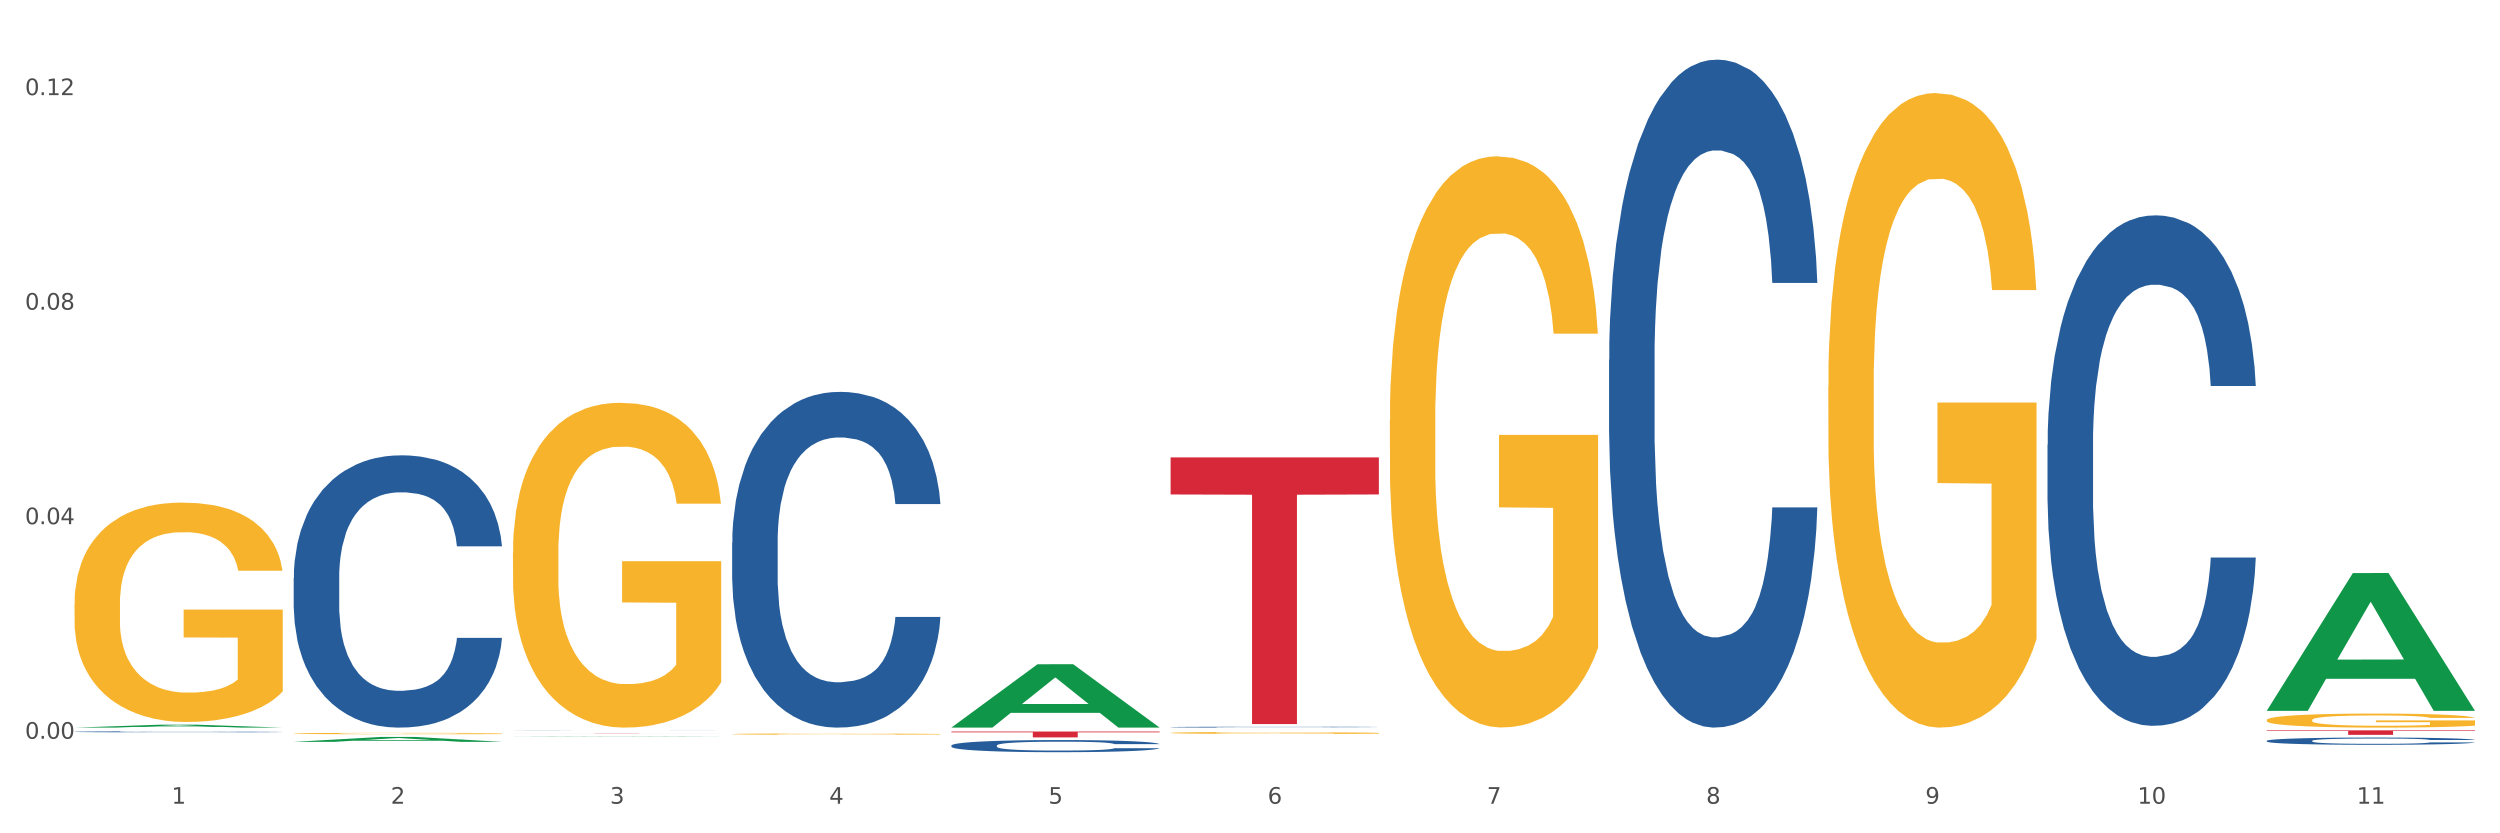 <?xml version="1.0" encoding="utf-8" standalone="no"?>
<!DOCTYPE svg PUBLIC "-//W3C//DTD SVG 1.1//EN"
  "http://www.w3.org/Graphics/SVG/1.1/DTD/svg11.dtd">
<svg xmlns:xlink="http://www.w3.org/1999/xlink" width="1080pt" height="360pt" viewBox="0 0 1080 360" xmlns="http://www.w3.org/2000/svg" version="1.1">
 <rect x="0" y="0" width="1080" height="360" fill="#333333" stroke="none"/>
 <defs>
  <style type="text/css">*{stroke-linejoin: round; stroke-linecap: butt}</style>
 </defs>
 <g id="figure_1">
  <g id="patch_1">
   <path d="M 0 360 
L 1080 360 
L 1080 0 
L 0 0 
z
" style="fill: #ffffff; stroke: #ffffff; stroke-linejoin: miter"/>
  </g>
  <g id="axes_1">
   <g id="matplotlib.axis_1">
    <g id="xtick_1">
     <g id="text_1">
      <!-- 1 -->
      <g style="fill: #4d4d4d" transform="translate(74.106 347.204) scale(0.096 -0.096)">
       <defs>
        <path id="DejaVuSans-31" d="M 794 531 
L 1825 531 
L 1825 4091 
L 703 3866 
L 703 4441 
L 1819 4666 
L 2450 4666 
L 2450 531 
L 3481 531 
L 3481 0 
L 794 0 
L 794 531 
z
" transform="scale(0.016)"/>
       </defs>
       <use xlink:href="#DejaVuSans-31"/>
      </g>
     </g>
    </g>
    <g id="xtick_2">
     <g id="text_2">
      <!-- 2 -->
      <g style="fill: #4d4d4d" transform="translate(168.812 347.204) scale(0.096 -0.096)">
       <defs>
        <path id="DejaVuSans-32" d="M 1228 531 
L 3431 531 
L 3431 0 
L 469 0 
L 469 531 
Q 828 903 1448 1529 
Q 2069 2156 2228 2338 
Q 2531 2678 2651 2914 
Q 2772 3150 2772 3378 
Q 2772 3750 2511 3984 
Q 2250 4219 1831 4219 
Q 1534 4219 1204 4116 
Q 875 4013 500 3803 
L 500 4441 
Q 881 4594 1212 4672 
Q 1544 4750 1819 4750 
Q 2544 4750 2975 4387 
Q 3406 4025 3406 3419 
Q 3406 3131 3298 2873 
Q 3191 2616 2906 2266 
Q 2828 2175 2409 1742 
Q 1991 1309 1228 531 
z
" transform="scale(0.016)"/>
       </defs>
       <use xlink:href="#DejaVuSans-32"/>
      </g>
     </g>
    </g>
    <g id="xtick_3">
     <g id="text_3">
      <!-- 3 -->
      <g style="fill: #4d4d4d" transform="translate(263.517 347.204) scale(0.096 -0.096)">
       <defs>
        <path id="DejaVuSans-33" d="M 2597 2516 
Q 3050 2419 3304 2112 
Q 3559 1806 3559 1356 
Q 3559 666 3084 287 
Q 2609 -91 1734 -91 
Q 1441 -91 1130 -33 
Q 819 25 488 141 
L 488 750 
Q 750 597 1062 519 
Q 1375 441 1716 441 
Q 2309 441 2620 675 
Q 2931 909 2931 1356 
Q 2931 1769 2642 2001 
Q 2353 2234 1838 2234 
L 1294 2234 
L 1294 2753 
L 1863 2753 
Q 2328 2753 2575 2939 
Q 2822 3125 2822 3475 
Q 2822 3834 2567 4026 
Q 2313 4219 1838 4219 
Q 1578 4219 1281 4162 
Q 984 4106 628 3988 
L 628 4550 
Q 988 4650 1302 4700 
Q 1616 4750 1894 4750 
Q 2613 4750 3031 4423 
Q 3450 4097 3450 3541 
Q 3450 3153 3228 2886 
Q 3006 2619 2597 2516 
z
" transform="scale(0.016)"/>
       </defs>
       <use xlink:href="#DejaVuSans-33"/>
      </g>
     </g>
    </g>
    <g id="xtick_4">
     <g id="text_4">
      <!-- 4 -->
      <g style="fill: #4d4d4d" transform="translate(358.223 347.204) scale(0.096 -0.096)">
       <defs>
        <path id="DejaVuSans-34" d="M 2419 4116 
L 825 1625 
L 2419 1625 
L 2419 4116 
z
M 2253 4666 
L 3047 4666 
L 3047 1625 
L 3713 1625 
L 3713 1100 
L 3047 1100 
L 3047 0 
L 2419 0 
L 2419 1100 
L 313 1100 
L 313 1709 
L 2253 4666 
z
" transform="scale(0.016)"/>
       </defs>
       <use xlink:href="#DejaVuSans-34"/>
      </g>
     </g>
    </g>
    <g id="xtick_5">
     <g id="text_5">
      <!-- 5 -->
      <g style="fill: #4d4d4d" transform="translate(452.928 347.204) scale(0.096 -0.096)">
       <defs>
        <path id="DejaVuSans-35" d="M 691 4666 
L 3169 4666 
L 3169 4134 
L 1269 4134 
L 1269 2991 
Q 1406 3038 1543 3061 
Q 1681 3084 1819 3084 
Q 2600 3084 3056 2656 
Q 3513 2228 3513 1497 
Q 3513 744 3044 326 
Q 2575 -91 1722 -91 
Q 1428 -91 1123 -41 
Q 819 9 494 109 
L 494 744 
Q 775 591 1075 516 
Q 1375 441 1709 441 
Q 2250 441 2565 725 
Q 2881 1009 2881 1497 
Q 2881 1984 2565 2268 
Q 2250 2553 1709 2553 
Q 1456 2553 1204 2497 
Q 953 2441 691 2322 
L 691 4666 
z
" transform="scale(0.016)"/>
       </defs>
       <use xlink:href="#DejaVuSans-35"/>
      </g>
     </g>
    </g>
    <g id="xtick_6">
     <g id="text_6">
      <!-- 6 -->
      <g style="fill: #4d4d4d" transform="translate(547.634 347.204) scale(0.096 -0.096)">
       <defs>
        <path id="DejaVuSans-36" d="M 2113 2584 
Q 1688 2584 1439 2293 
Q 1191 2003 1191 1497 
Q 1191 994 1439 701 
Q 1688 409 2113 409 
Q 2538 409 2786 701 
Q 3034 994 3034 1497 
Q 3034 2003 2786 2293 
Q 2538 2584 2113 2584 
z
M 3366 4563 
L 3366 3988 
Q 3128 4100 2886 4159 
Q 2644 4219 2406 4219 
Q 1781 4219 1451 3797 
Q 1122 3375 1075 2522 
Q 1259 2794 1537 2939 
Q 1816 3084 2150 3084 
Q 2853 3084 3261 2657 
Q 3669 2231 3669 1497 
Q 3669 778 3244 343 
Q 2819 -91 2113 -91 
Q 1303 -91 875 529 
Q 447 1150 447 2328 
Q 447 3434 972 4092 
Q 1497 4750 2381 4750 
Q 2619 4750 2861 4703 
Q 3103 4656 3366 4563 
z
" transform="scale(0.016)"/>
       </defs>
       <use xlink:href="#DejaVuSans-36"/>
      </g>
     </g>
    </g>
    <g id="xtick_7">
     <g id="text_7">
      <!-- 7 -->
      <g style="fill: #4d4d4d" transform="translate(642.339 347.204) scale(0.096 -0.096)">
       <defs>
        <path id="DejaVuSans-37" d="M 525 4666 
L 3525 4666 
L 3525 4397 
L 1831 0 
L 1172 0 
L 2766 4134 
L 525 4134 
L 525 4666 
z
" transform="scale(0.016)"/>
       </defs>
       <use xlink:href="#DejaVuSans-37"/>
      </g>
     </g>
    </g>
    <g id="xtick_8">
     <g id="text_8">
      <!-- 8 -->
      <g style="fill: #4d4d4d" transform="translate(737.044 347.204) scale(0.096 -0.096)">
       <defs>
        <path id="DejaVuSans-38" d="M 2034 2216 
Q 1584 2216 1326 1975 
Q 1069 1734 1069 1313 
Q 1069 891 1326 650 
Q 1584 409 2034 409 
Q 2484 409 2743 651 
Q 3003 894 3003 1313 
Q 3003 1734 2745 1975 
Q 2488 2216 2034 2216 
z
M 1403 2484 
Q 997 2584 770 2862 
Q 544 3141 544 3541 
Q 544 4100 942 4425 
Q 1341 4750 2034 4750 
Q 2731 4750 3128 4425 
Q 3525 4100 3525 3541 
Q 3525 3141 3298 2862 
Q 3072 2584 2669 2484 
Q 3125 2378 3379 2068 
Q 3634 1759 3634 1313 
Q 3634 634 3220 271 
Q 2806 -91 2034 -91 
Q 1263 -91 848 271 
Q 434 634 434 1313 
Q 434 1759 690 2068 
Q 947 2378 1403 2484 
z
M 1172 3481 
Q 1172 3119 1398 2916 
Q 1625 2713 2034 2713 
Q 2441 2713 2670 2916 
Q 2900 3119 2900 3481 
Q 2900 3844 2670 4047 
Q 2441 4250 2034 4250 
Q 1625 4250 1398 4047 
Q 1172 3844 1172 3481 
z
" transform="scale(0.016)"/>
       </defs>
       <use xlink:href="#DejaVuSans-38"/>
      </g>
     </g>
    </g>
    <g id="xtick_9">
     <g id="text_9">
      <!-- 9 -->
      <g style="fill: #4d4d4d" transform="translate(831.75 347.204) scale(0.096 -0.096)">
       <defs>
        <path id="DejaVuSans-39" d="M 703 97 
L 703 672 
Q 941 559 1184 500 
Q 1428 441 1663 441 
Q 2288 441 2617 861 
Q 2947 1281 2994 2138 
Q 2813 1869 2534 1725 
Q 2256 1581 1919 1581 
Q 1219 1581 811 2004 
Q 403 2428 403 3163 
Q 403 3881 828 4315 
Q 1253 4750 1959 4750 
Q 2769 4750 3195 4129 
Q 3622 3509 3622 2328 
Q 3622 1225 3098 567 
Q 2575 -91 1691 -91 
Q 1453 -91 1209 -44 
Q 966 3 703 97 
z
M 1959 2075 
Q 2384 2075 2632 2365 
Q 2881 2656 2881 3163 
Q 2881 3666 2632 3958 
Q 2384 4250 1959 4250 
Q 1534 4250 1286 3958 
Q 1038 3666 1038 3163 
Q 1038 2656 1286 2365 
Q 1534 2075 1959 2075 
z
" transform="scale(0.016)"/>
       </defs>
       <use xlink:href="#DejaVuSans-39"/>
      </g>
     </g>
    </g>
    <g id="xtick_10">
     <g id="text_10">
      <!-- 10 -->
      <g style="fill: #4d4d4d" transform="translate(923.401 347.204) scale(0.096 -0.096)">
       <defs>
        <path id="DejaVuSans-30" d="M 2034 4250 
Q 1547 4250 1301 3770 
Q 1056 3291 1056 2328 
Q 1056 1369 1301 889 
Q 1547 409 2034 409 
Q 2525 409 2770 889 
Q 3016 1369 3016 2328 
Q 3016 3291 2770 3770 
Q 2525 4250 2034 4250 
z
M 2034 4750 
Q 2819 4750 3233 4129 
Q 3647 3509 3647 2328 
Q 3647 1150 3233 529 
Q 2819 -91 2034 -91 
Q 1250 -91 836 529 
Q 422 1150 422 2328 
Q 422 3509 836 4129 
Q 1250 4750 2034 4750 
z
" transform="scale(0.016)"/>
       </defs>
       <use xlink:href="#DejaVuSans-31"/>
       <use xlink:href="#DejaVuSans-30" transform="translate(63.623 0)"/>
      </g>
     </g>
    </g>
    <g id="xtick_11">
     <g id="text_11">
      <!-- 11 -->
      <g style="fill: #4d4d4d" transform="translate(1018.107 347.204) scale(0.096 -0.096)">
       <use xlink:href="#DejaVuSans-31"/>
       <use xlink:href="#DejaVuSans-31" transform="translate(63.623 0)"/>
      </g>
     </g>
    </g>
    <g id="xtick_12"/>
    <g id="xtick_13"/>
    <g id="xtick_14"/>
    <g id="xtick_15"/>
    <g id="xtick_16"/>
    <g id="xtick_17"/>
    <g id="xtick_18"/>
    <g id="xtick_19"/>
    <g id="xtick_20"/>
    <g id="xtick_21"/>
   </g>
   <g id="matplotlib.axis_2">
    <g id="ytick_1">
     <g id="text_12">
      <!-- 0.00 -->
      <g style="fill: #4d4d4d" transform="translate(10.8 319.137) scale(0.096 -0.096)">
       <defs>
        <path id="DejaVuSans-2e" d="M 684 794 
L 1344 794 
L 1344 0 
L 684 0 
L 684 794 
z
" transform="scale(0.016)"/>
       </defs>
       <use xlink:href="#DejaVuSans-30"/>
       <use xlink:href="#DejaVuSans-2e" transform="translate(63.623 0)"/>
       <use xlink:href="#DejaVuSans-30" transform="translate(95.41 0)"/>
       <use xlink:href="#DejaVuSans-30" transform="translate(159.033 0)"/>
      </g>
     </g>
    </g>
    <g id="ytick_2">
     <g id="text_13">
      <!-- 0.04 -->
      <g style="fill: #4d4d4d" transform="translate(10.8 226.456) scale(0.096 -0.096)">
       <use xlink:href="#DejaVuSans-30"/>
       <use xlink:href="#DejaVuSans-2e" transform="translate(63.623 0)"/>
       <use xlink:href="#DejaVuSans-30" transform="translate(95.41 0)"/>
       <use xlink:href="#DejaVuSans-34" transform="translate(159.033 0)"/>
      </g>
     </g>
    </g>
    <g id="ytick_3">
     <g id="text_14">
      <!-- 0.08 -->
      <g style="fill: #4d4d4d" transform="translate(10.8 133.775) scale(0.096 -0.096)">
       <use xlink:href="#DejaVuSans-30"/>
       <use xlink:href="#DejaVuSans-2e" transform="translate(63.623 0)"/>
       <use xlink:href="#DejaVuSans-30" transform="translate(95.41 0)"/>
       <use xlink:href="#DejaVuSans-38" transform="translate(159.033 0)"/>
      </g>
     </g>
    </g>
    <g id="ytick_4">
     <g id="text_15">
      <!-- 0.12 -->
      <g style="fill: #4d4d4d" transform="translate(10.8 41.094) scale(0.096 -0.096)">
       <use xlink:href="#DejaVuSans-30"/>
       <use xlink:href="#DejaVuSans-2e" transform="translate(63.623 0)"/>
       <use xlink:href="#DejaVuSans-31" transform="translate(95.41 0)"/>
       <use xlink:href="#DejaVuSans-32" transform="translate(159.033 0)"/>
      </g>
     </g>
    </g>
    <g id="ytick_5"/>
    <g id="ytick_6"/>
    <g id="ytick_7"/>
   </g>
   <g id="PolyCollection_1">
    <path d="M 32.175 314.328 
L 32.268 314.327 
L 69.369 313.058 
L 84.766 313.057 
L 122.145 314.331 
L 104.337 314.331 
L 96.267 314.034 
L 57.96 314.034 
L 57.682 314.039 
L 49.891 314.331 
L 32.175 314.331 
L 32.175 314.328 
L 62.783 313.857 
L 91.444 313.856 
L 77.253 313.329 
L 77.067 313.326 
L 76.882 313.33 
L 62.691 313.856 
L 62.783 313.857 
L 32.175 314.328 
z
" clip-path="url(#pf2e43b68a0)" style="fill: #109648"/>
    <path d="M 695.113 155.418 
L 695.22 155.154 
L 695.22 147.775 
L 695.539 137.761 
L 696.709 119.314 
L 698.197 105.346 
L 700.75 89.007 
L 702.132 82.156 
L 703.94 74.513 
L 707.662 62.127 
L 711.916 51.586 
L 714.894 45.788 
L 717.127 42.099 
L 722.126 35.51 
L 724.997 32.611 
L 727.975 30.24 
L 730.527 28.658 
L 734.781 26.814 
L 738.184 26.023 
L 742.119 25.759 
L 745.416 26.023 
L 749.776 27.077 
L 756.157 30.24 
L 758.603 32.084 
L 761.9 35.247 
L 765.303 39.463 
L 768.068 43.68 
L 771.258 49.741 
L 774.555 57.647 
L 777.746 67.661 
L 779.979 76.885 
L 781.787 86.636 
L 783.382 98.495 
L 784.552 111.408 
L 785.084 122.213 
L 765.622 122.213 
L 765.09 112.462 
L 764.027 101.921 
L 762.963 94.805 
L 761.793 89.007 
L 759.985 82.419 
L 758.39 78.203 
L 755.732 73.195 
L 753.286 70.033 
L 751.265 68.188 
L 748.819 66.607 
L 743.608 65.026 
L 739.886 65.026 
L 737.546 65.553 
L 734.675 66.871 
L 732.229 68.715 
L 729.357 71.878 
L 727.124 75.304 
L 724.891 79.784 
L 723.615 82.946 
L 721.7 88.744 
L 720.424 93.488 
L 718.723 101.657 
L 717.765 107.455 
L 716.064 122.476 
L 715.319 133.545 
L 715 141.187 
L 714.788 149.62 
L 714.788 190.731 
L 715.426 209.179 
L 715.958 217.085 
L 716.808 226.045 
L 718.404 237.64 
L 720.743 248.972 
L 723.189 257.142 
L 725.21 262.149 
L 727.124 265.838 
L 729.038 268.737 
L 731.378 271.372 
L 733.292 272.954 
L 736.164 274.535 
L 739.567 275.325 
L 742.225 275.325 
L 747.649 274.008 
L 750.095 272.69 
L 752.435 270.845 
L 754.987 267.946 
L 757.008 264.784 
L 758.178 262.412 
L 760.092 257.405 
L 761.581 252.134 
L 762.857 246.073 
L 763.708 240.802 
L 764.665 232.897 
L 765.409 223.936 
L 765.622 219.193 
L 785.084 219.193 
L 784.658 228.68 
L 783.914 237.904 
L 782.425 250.29 
L 781.255 257.405 
L 779.447 266.102 
L 777.533 273.481 
L 774.874 281.65 
L 772.428 287.711 
L 769.876 292.982 
L 767.111 297.726 
L 762.112 304.314 
L 760.305 306.159 
L 756.476 309.321 
L 753.498 311.166 
L 749.138 313.011 
L 744.671 314.065 
L 739.992 314.328 
L 735.845 313.801 
L 731.272 312.22 
L 728.4 310.639 
L 725.21 308.267 
L 721.488 304.578 
L 717.978 300.097 
L 714.681 294.827 
L 711.597 288.766 
L 708.726 281.914 
L 705.004 270.582 
L 702.239 259.513 
L 700.218 249.236 
L 698.836 240.539 
L 697.453 229.471 
L 696.709 221.828 
L 695.539 203.381 
L 695.113 186.251 
L 695.113 155.418 
z
" clip-path="url(#pf2e43b68a0)" style="fill: #255c99"/>
    <path d="M 505.702 314.117 
L 505.809 314.117 
L 505.809 314.107 
L 506.128 314.094 
L 507.298 314.069 
L 508.786 314.05 
L 511.339 314.028 
L 512.721 314.019 
L 514.529 314.009 
L 518.251 313.992 
L 522.505 313.978 
L 525.483 313.97 
L 527.716 313.965 
L 532.715 313.956 
L 535.586 313.952 
L 538.564 313.949 
L 541.116 313.947 
L 545.37 313.945 
L 548.773 313.944 
L 552.708 313.943 
L 556.005 313.944 
L 560.365 313.945 
L 566.746 313.949 
L 569.192 313.952 
L 572.489 313.956 
L 575.892 313.962 
L 578.657 313.967 
L 581.847 313.975 
L 585.144 313.986 
L 588.335 314 
L 590.568 314.012 
L 592.376 314.025 
L 593.971 314.041 
L 595.141 314.058 
L 595.673 314.073 
L 576.211 314.073 
L 575.679 314.06 
L 574.616 314.046 
L 573.552 314.036 
L 572.382 314.028 
L 570.575 314.019 
L 568.979 314.014 
L 566.321 314.007 
L 563.875 314.003 
L 561.854 314 
L 559.408 313.998 
L 554.197 313.996 
L 550.475 313.996 
L 548.135 313.997 
L 545.264 313.998 
L 542.818 314.001 
L 539.946 314.005 
L 537.713 314.01 
L 535.48 314.016 
L 534.204 314.02 
L 532.289 314.028 
L 531.013 314.034 
L 529.312 314.045 
L 528.354 314.053 
L 526.653 314.073 
L 525.908 314.088 
L 525.589 314.098 
L 525.377 314.11 
L 525.377 314.165 
L 526.015 314.19 
L 526.547 314.2 
L 527.397 314.212 
L 528.993 314.228 
L 531.332 314.243 
L 533.778 314.254 
L 535.799 314.261 
L 537.713 314.266 
L 539.627 314.27 
L 541.967 314.273 
L 543.881 314.275 
L 546.753 314.277 
L 550.156 314.278 
L 552.814 314.278 
L 558.238 314.277 
L 560.684 314.275 
L 563.024 314.272 
L 565.576 314.268 
L 567.597 314.264 
L 568.767 314.261 
L 570.681 314.254 
L 572.17 314.247 
L 573.446 314.239 
L 574.297 314.232 
L 575.254 314.221 
L 575.998 314.209 
L 576.211 314.203 
L 595.673 314.203 
L 595.247 314.216 
L 594.503 314.228 
L 593.014 314.245 
L 591.844 314.254 
L 590.036 314.266 
L 588.122 314.276 
L 585.463 314.287 
L 583.017 314.295 
L 580.465 314.302 
L 577.7 314.308 
L 572.701 314.317 
L 570.894 314.32 
L 567.065 314.324 
L 564.087 314.327 
L 559.727 314.329 
L 555.26 314.33 
L 550.581 314.331 
L 546.434 314.33 
L 541.861 314.328 
L 538.989 314.326 
L 535.799 314.323 
L 532.077 314.318 
L 528.567 314.312 
L 525.27 314.305 
L 522.186 314.296 
L 519.315 314.287 
L 515.593 314.272 
L 512.828 314.257 
L 510.807 314.243 
L 509.425 314.232 
L 508.042 314.217 
L 507.298 314.207 
L 506.128 314.182 
L 505.702 314.159 
L 505.702 314.117 
z
" clip-path="url(#pf2e43b68a0)" style="fill: #255c99"/>
    <path d="M 410.997 322.059 
L 411.103 322.054 
L 411.103 321.92 
L 411.422 321.738 
L 412.592 321.402 
L 414.081 321.148 
L 416.633 320.851 
L 418.016 320.726 
L 419.824 320.587 
L 423.546 320.362 
L 427.8 320.17 
L 430.778 320.065 
L 433.011 319.998 
L 438.009 319.878 
L 440.881 319.825 
L 443.858 319.782 
L 446.411 319.753 
L 450.665 319.72 
L 454.068 319.705 
L 458.003 319.7 
L 461.299 319.705 
L 465.66 319.724 
L 472.041 319.782 
L 474.487 319.816 
L 477.783 319.873 
L 481.186 319.95 
L 483.951 320.026 
L 487.142 320.137 
L 490.439 320.281 
L 493.629 320.463 
L 495.862 320.63 
L 497.67 320.808 
L 499.266 321.024 
L 500.435 321.258 
L 500.967 321.455 
L 481.505 321.455 
L 480.974 321.278 
L 479.91 321.086 
L 478.847 320.956 
L 477.677 320.851 
L 475.869 320.731 
L 474.274 320.654 
L 471.615 320.563 
L 469.169 320.506 
L 467.149 320.472 
L 464.703 320.443 
L 459.491 320.415 
L 455.769 320.415 
L 453.43 320.424 
L 450.558 320.448 
L 448.112 320.482 
L 445.241 320.539 
L 443.008 320.602 
L 440.774 320.683 
L 439.498 320.741 
L 437.584 320.846 
L 436.308 320.932 
L 434.606 321.081 
L 433.649 321.187 
L 431.947 321.46 
L 431.203 321.661 
L 430.884 321.8 
L 430.671 321.953 
L 430.671 322.701 
L 431.309 323.037 
L 431.841 323.181 
L 432.692 323.344 
L 434.287 323.555 
L 436.627 323.761 
L 439.073 323.909 
L 441.093 324 
L 443.008 324.067 
L 444.922 324.12 
L 447.262 324.168 
L 449.176 324.197 
L 452.047 324.226 
L 455.45 324.24 
L 458.109 324.24 
L 463.533 324.216 
L 465.979 324.192 
L 468.318 324.159 
L 470.871 324.106 
L 472.891 324.048 
L 474.061 324.005 
L 475.975 323.914 
L 477.464 323.818 
L 478.74 323.708 
L 479.591 323.612 
L 480.548 323.468 
L 481.293 323.305 
L 481.505 323.219 
L 500.967 323.219 
L 500.542 323.392 
L 499.797 323.559 
L 498.308 323.785 
L 497.139 323.914 
L 495.331 324.072 
L 493.416 324.206 
L 490.758 324.355 
L 488.312 324.465 
L 485.759 324.561 
L 482.994 324.648 
L 477.996 324.767 
L 476.188 324.801 
L 472.36 324.858 
L 469.382 324.892 
L 465.022 324.926 
L 460.555 324.945 
L 455.876 324.95 
L 451.728 324.94 
L 447.155 324.911 
L 444.284 324.882 
L 441.093 324.839 
L 437.371 324.772 
L 433.862 324.691 
L 430.565 324.595 
L 427.481 324.485 
L 424.609 324.36 
L 420.887 324.154 
L 418.122 323.952 
L 416.102 323.765 
L 414.719 323.607 
L 413.337 323.406 
L 412.592 323.267 
L 411.422 322.931 
L 410.997 322.62 
L 410.997 322.059 
z
" clip-path="url(#pf2e43b68a0)" style="fill: #255c99"/>
    <path d="M 316.291 234.457 
L 316.398 234.324 
L 316.398 230.615 
L 316.717 225.582 
L 317.887 216.31 
L 319.376 209.289 
L 321.928 201.076 
L 323.31 197.632 
L 325.118 193.791 
L 328.84 187.565 
L 333.094 182.267 
L 336.072 179.353 
L 338.305 177.498 
L 343.304 174.187 
L 346.175 172.73 
L 349.153 171.538 
L 351.705 170.743 
L 355.959 169.816 
L 359.362 169.418 
L 363.297 169.286 
L 366.594 169.418 
L 370.954 169.948 
L 377.335 171.538 
L 379.781 172.465 
L 383.078 174.054 
L 386.481 176.174 
L 389.246 178.293 
L 392.436 181.34 
L 395.733 185.314 
L 398.924 190.347 
L 401.157 194.983 
L 402.965 199.884 
L 404.56 205.845 
L 405.73 212.336 
L 406.262 217.767 
L 386.8 217.767 
L 386.268 212.866 
L 385.205 207.567 
L 384.141 203.991 
L 382.971 201.076 
L 381.164 197.765 
L 379.568 195.646 
L 376.91 193.129 
L 374.464 191.539 
L 372.443 190.612 
L 369.997 189.817 
L 364.786 189.023 
L 361.064 189.023 
L 358.724 189.287 
L 355.853 189.95 
L 353.407 190.877 
L 350.535 192.466 
L 348.302 194.188 
L 346.069 196.44 
L 344.793 198.03 
L 342.878 200.944 
L 341.602 203.328 
L 339.901 207.435 
L 338.944 210.349 
L 337.242 217.899 
L 336.498 223.462 
L 336.178 227.304 
L 335.966 231.543 
L 335.966 252.206 
L 336.604 261.479 
L 337.136 265.453 
L 337.986 269.956 
L 339.582 275.785 
L 341.921 281.48 
L 344.367 285.587 
L 346.388 288.103 
L 348.302 289.958 
L 350.216 291.415 
L 352.556 292.74 
L 354.47 293.534 
L 357.342 294.329 
L 360.745 294.727 
L 363.403 294.727 
L 368.827 294.064 
L 371.273 293.402 
L 373.613 292.475 
L 376.165 291.018 
L 378.186 289.428 
L 379.356 288.236 
L 381.27 285.719 
L 382.759 283.07 
L 384.035 280.023 
L 384.886 277.374 
L 385.843 273.4 
L 386.587 268.897 
L 386.8 266.512 
L 406.262 266.512 
L 405.836 271.281 
L 405.092 275.917 
L 403.603 282.143 
L 402.433 285.719 
L 400.625 290.09 
L 398.711 293.799 
L 396.052 297.906 
L 393.606 300.952 
L 391.054 303.601 
L 388.289 305.986 
L 383.291 309.297 
L 381.483 310.224 
L 377.654 311.814 
L 374.676 312.741 
L 370.316 313.668 
L 365.849 314.198 
L 361.17 314.331 
L 357.023 314.066 
L 352.45 313.271 
L 349.578 312.476 
L 346.388 311.284 
L 342.666 309.43 
L 339.156 307.178 
L 335.859 304.529 
L 332.775 301.482 
L 329.904 298.038 
L 326.182 292.342 
L 323.417 286.779 
L 321.396 281.613 
L 320.014 277.242 
L 318.631 271.678 
L 317.887 267.837 
L 316.717 258.565 
L 316.291 249.955 
L 316.291 234.457 
z
" clip-path="url(#pf2e43b68a0)" style="fill: #255c99"/>
    <path d="M 32.175 260.918 
L 32.281 260.831 
L 32.281 257.715 
L 32.494 255.032 
L 33.556 248.54 
L 35.149 243.174 
L 36.318 240.318 
L 37.486 237.981 
L 38.867 235.644 
L 40.567 233.22 
L 43.647 229.672 
L 45.559 227.854 
L 47.896 225.95 
L 52.145 223.18 
L 55.225 221.622 
L 58.412 220.324 
L 63.617 218.766 
L 67.016 218.073 
L 70.627 217.554 
L 74.983 217.208 
L 78.275 217.121 
L 85.499 217.381 
L 91.659 218.16 
L 94.634 218.766 
L 98.458 219.804 
L 100.476 220.497 
L 103.769 221.882 
L 107.168 223.699 
L 109.505 225.257 
L 113.01 228.2 
L 115.666 231.143 
L 118.109 234.778 
L 119.383 237.288 
L 120.339 239.625 
L 121.189 242.309 
L 122.039 246.55 
L 102.919 246.55 
L 102.175 243.52 
L 101.007 240.664 
L 99.307 237.894 
L 97.82 236.163 
L 95.271 233.999 
L 92.934 232.615 
L 90.491 231.576 
L 87.517 230.71 
L 85.18 230.278 
L 81.887 229.931 
L 75.407 230.018 
L 71.052 230.71 
L 68.078 231.576 
L 66.166 232.355 
L 64.467 233.22 
L 62.555 234.432 
L 60.324 236.25 
L 58.731 237.894 
L 57.137 239.972 
L 55.863 242.049 
L 54.694 244.472 
L 53.738 247.069 
L 52.995 249.752 
L 52.357 253.041 
L 51.826 258.494 
L 51.826 270.352 
L 52.039 273.035 
L 52.57 276.584 
L 53.207 279.267 
L 54.269 282.47 
L 55.225 284.634 
L 57.031 287.75 
L 59.049 290.346 
L 60.643 291.991 
L 62.236 293.376 
L 64.998 295.28 
L 68.078 296.838 
L 70.734 297.79 
L 74.345 298.655 
L 76.788 299.002 
L 78.913 299.175 
L 84.118 299.175 
L 87.835 298.915 
L 91.978 298.309 
L 95.165 297.53 
L 97.82 296.578 
L 100.795 295.02 
L 102.707 293.549 
L 102.707 275.459 
L 79.338 275.372 
L 79.338 263.341 
L 122.145 263.341 
L 122.145 298.655 
L 120.339 300.473 
L 118.321 302.118 
L 116.197 303.589 
L 113.01 305.407 
L 109.186 307.138 
L 105.787 308.35 
L 102.175 309.388 
L 97.927 310.34 
L 92.403 311.206 
L 89.004 311.552 
L 84.755 311.812 
L 79.763 311.898 
L 75.407 311.725 
L 71.159 311.292 
L 66.697 310.513 
L 62.342 309.388 
L 59.049 308.263 
L 55.756 306.878 
L 52.251 305.06 
L 49.489 303.329 
L 47.365 301.771 
L 45.028 299.781 
L 42.479 297.184 
L 40.567 294.847 
L 38.867 292.424 
L 37.061 289.308 
L 35.787 286.624 
L 34.512 283.249 
L 33.768 280.739 
L 32.919 276.844 
L 32.281 271.391 
L 32.175 260.918 
z
" clip-path="url(#pf2e43b68a0)" style="fill: #f7b32b"/>
    <path d="M 221.586 315.523 
L 221.692 315.523 
L 221.692 315.521 
L 222.011 315.519 
L 223.181 315.514 
L 224.67 315.51 
L 227.222 315.506 
L 228.605 315.504 
L 230.413 315.502 
L 234.135 315.499 
L 238.389 315.496 
L 241.367 315.495 
L 243.6 315.494 
L 248.598 315.492 
L 251.47 315.491 
L 254.447 315.491 
L 257 315.49 
L 261.254 315.49 
L 264.657 315.49 
L 268.592 315.49 
L 271.888 315.49 
L 276.249 315.49 
L 282.63 315.491 
L 285.076 315.491 
L 288.372 315.492 
L 291.775 315.493 
L 294.541 315.494 
L 297.731 315.496 
L 301.028 315.498 
L 304.218 315.501 
L 306.451 315.503 
L 308.259 315.505 
L 309.855 315.509 
L 311.024 315.512 
L 311.556 315.515 
L 292.095 315.515 
L 291.563 315.512 
L 290.499 315.509 
L 289.436 315.508 
L 288.266 315.506 
L 286.458 315.504 
L 284.863 315.503 
L 282.204 315.502 
L 279.758 315.501 
L 277.738 315.501 
L 275.292 315.5 
L 270.081 315.5 
L 266.358 315.5 
L 264.019 315.5 
L 261.147 315.5 
L 258.701 315.501 
L 255.83 315.502 
L 253.597 315.503 
L 251.363 315.504 
L 250.087 315.505 
L 248.173 315.506 
L 246.897 315.507 
L 245.195 315.509 
L 244.238 315.511 
L 242.536 315.515 
L 241.792 315.518 
L 241.473 315.52 
L 241.26 315.522 
L 241.26 315.532 
L 241.898 315.537 
L 242.43 315.539 
L 243.281 315.542 
L 244.876 315.545 
L 247.216 315.548 
L 249.662 315.55 
L 251.682 315.551 
L 253.597 315.552 
L 255.511 315.553 
L 257.851 315.553 
L 259.765 315.554 
L 262.636 315.554 
L 266.039 315.554 
L 268.698 315.554 
L 274.122 315.554 
L 276.568 315.554 
L 278.907 315.553 
L 281.46 315.553 
L 283.48 315.552 
L 284.65 315.551 
L 286.564 315.55 
L 288.053 315.548 
L 289.329 315.547 
L 290.18 315.545 
L 291.137 315.543 
L 291.882 315.541 
L 292.095 315.54 
L 311.556 315.54 
L 311.131 315.542 
L 310.386 315.545 
L 308.897 315.548 
L 307.728 315.55 
L 305.92 315.552 
L 304.005 315.554 
L 301.347 315.556 
L 298.901 315.558 
L 296.348 315.559 
L 293.583 315.56 
L 288.585 315.562 
L 286.777 315.562 
L 282.949 315.563 
L 279.971 315.564 
L 275.611 315.564 
L 271.144 315.565 
L 266.465 315.565 
L 262.317 315.564 
L 257.744 315.564 
L 254.873 315.564 
L 251.682 315.563 
L 247.96 315.562 
L 244.451 315.561 
L 241.154 315.56 
L 238.07 315.558 
L 235.198 315.556 
L 231.476 315.553 
L 228.711 315.55 
L 226.691 315.548 
L 225.308 315.545 
L 223.926 315.543 
L 223.181 315.541 
L 222.011 315.536 
L 221.586 315.531 
L 221.586 315.523 
z
" clip-path="url(#pf2e43b68a0)" style="fill: #255c99"/>
    <path d="M 126.88 249.551 
L 126.987 249.444 
L 126.987 246.436 
L 127.306 242.353 
L 128.476 234.833 
L 129.965 229.139 
L 132.517 222.479 
L 133.899 219.686 
L 135.707 216.57 
L 139.43 211.521 
L 143.683 207.224 
L 146.661 204.861 
L 148.894 203.356 
L 153.893 200.671 
L 156.764 199.489 
L 159.742 198.522 
L 162.294 197.878 
L 166.548 197.126 
L 169.951 196.803 
L 173.886 196.696 
L 177.183 196.803 
L 181.543 197.233 
L 187.924 198.522 
L 190.37 199.274 
L 193.667 200.563 
L 197.07 202.282 
L 199.835 204.001 
L 203.025 206.472 
L 206.322 209.695 
L 209.513 213.777 
L 211.746 217.537 
L 213.554 221.512 
L 215.149 226.346 
L 216.319 231.61 
L 216.851 236.015 
L 197.389 236.015 
L 196.857 232.04 
L 195.794 227.743 
L 194.73 224.842 
L 193.561 222.479 
L 191.753 219.793 
L 190.157 218.074 
L 187.499 216.033 
L 185.053 214.744 
L 183.032 213.992 
L 180.586 213.347 
L 175.375 212.703 
L 171.653 212.703 
L 169.313 212.918 
L 166.442 213.455 
L 163.996 214.207 
L 161.124 215.496 
L 158.891 216.893 
L 156.658 218.719 
L 155.382 220.008 
L 153.467 222.371 
L 152.191 224.305 
L 150.49 227.635 
L 149.533 229.999 
L 147.831 236.122 
L 147.087 240.634 
L 146.768 243.75 
L 146.555 247.188 
L 146.555 263.947 
L 147.193 271.467 
L 147.725 274.689 
L 148.575 278.342 
L 150.171 283.069 
L 152.51 287.688 
L 154.956 291.019 
L 156.977 293.06 
L 158.891 294.564 
L 160.805 295.746 
L 163.145 296.82 
L 165.059 297.464 
L 167.931 298.109 
L 171.334 298.431 
L 173.993 298.431 
L 179.416 297.894 
L 181.862 297.357 
L 184.202 296.605 
L 186.754 295.423 
L 188.775 294.134 
L 189.945 293.167 
L 191.859 291.126 
L 193.348 288.977 
L 194.624 286.507 
L 195.475 284.358 
L 196.432 281.135 
L 197.176 277.483 
L 197.389 275.549 
L 216.851 275.549 
L 216.425 279.416 
L 215.681 283.176 
L 214.192 288.225 
L 213.022 291.126 
L 211.214 294.671 
L 209.3 297.679 
L 206.641 301.01 
L 204.195 303.48 
L 201.643 305.629 
L 198.878 307.563 
L 193.88 310.248 
L 192.072 311 
L 188.243 312.29 
L 185.265 313.042 
L 180.905 313.794 
L 176.439 314.223 
L 171.759 314.331 
L 167.612 314.116 
L 163.039 313.471 
L 160.167 312.827 
L 156.977 311.86 
L 153.255 310.356 
L 149.745 308.53 
L 146.448 306.381 
L 143.364 303.91 
L 140.493 301.117 
L 136.771 296.498 
L 134.006 291.985 
L 131.985 287.796 
L 130.603 284.251 
L 129.22 279.739 
L 128.476 276.623 
L 127.306 269.103 
L 126.88 262.12 
L 126.88 249.551 
z
" clip-path="url(#pf2e43b68a0)" style="fill: #255c99"/>
    <path d="M 32.175 316.132 
L 32.281 316.132 
L 32.281 316.121 
L 32.6 316.106 
L 33.77 316.078 
L 35.259 316.057 
L 37.811 316.033 
L 39.194 316.022 
L 41.002 316.011 
L 44.724 315.992 
L 48.978 315.976 
L 51.956 315.968 
L 54.189 315.962 
L 59.187 315.952 
L 62.059 315.948 
L 65.036 315.944 
L 67.589 315.942 
L 71.843 315.939 
L 75.246 315.938 
L 79.181 315.937 
L 82.477 315.938 
L 86.838 315.939 
L 93.219 315.944 
L 95.665 315.947 
L 98.961 315.952 
L 102.365 315.958 
L 105.13 315.964 
L 108.32 315.973 
L 111.617 315.985 
L 114.807 316 
L 117.041 316.014 
L 118.848 316.029 
L 120.444 316.047 
L 121.613 316.066 
L 122.145 316.082 
L 102.684 316.082 
L 102.152 316.068 
L 101.088 316.052 
L 100.025 316.041 
L 98.855 316.033 
L 97.047 316.023 
L 95.452 316.016 
L 92.793 316.009 
L 90.347 316.004 
L 88.327 316.001 
L 85.881 315.999 
L 80.67 315.996 
L 76.947 315.996 
L 74.608 315.997 
L 71.736 315.999 
L 69.29 316.002 
L 66.419 316.007 
L 64.186 316.012 
L 61.952 316.019 
L 60.676 316.023 
L 58.762 316.032 
L 57.486 316.039 
L 55.784 316.052 
L 54.827 316.06 
L 53.126 316.083 
L 52.381 316.1 
L 52.062 316.111 
L 51.849 316.124 
L 51.849 316.186 
L 52.487 316.213 
L 53.019 316.225 
L 53.87 316.239 
L 55.465 316.256 
L 57.805 316.273 
L 60.251 316.285 
L 62.271 316.293 
L 64.186 316.298 
L 66.1 316.303 
L 68.44 316.307 
L 70.354 316.309 
L 73.225 316.312 
L 76.628 316.313 
L 79.287 316.313 
L 84.711 316.311 
L 87.157 316.309 
L 89.496 316.306 
L 92.049 316.302 
L 94.069 316.297 
L 95.239 316.293 
L 97.153 316.286 
L 98.642 316.278 
L 99.919 316.269 
L 100.769 316.261 
L 101.726 316.249 
L 102.471 316.235 
L 102.684 316.228 
L 122.145 316.228 
L 121.72 316.243 
L 120.975 316.256 
L 119.487 316.275 
L 118.317 316.286 
L 116.509 316.299 
L 114.595 316.31 
L 111.936 316.322 
L 109.49 316.331 
L 106.937 316.339 
L 104.172 316.346 
L 99.174 316.356 
L 97.366 316.359 
L 93.538 316.364 
L 90.56 316.367 
L 86.2 316.369 
L 81.733 316.371 
L 77.054 316.371 
L 72.906 316.371 
L 68.333 316.368 
L 65.462 316.366 
L 62.271 316.362 
L 58.549 316.357 
L 55.04 316.35 
L 51.743 316.342 
L 48.659 316.333 
L 45.788 316.323 
L 42.065 316.306 
L 39.3 316.289 
L 37.28 316.273 
L 35.897 316.26 
L 34.515 316.244 
L 33.77 316.232 
L 32.6 316.205 
L 32.175 316.179 
L 32.175 316.132 
z
" clip-path="url(#pf2e43b68a0)" style="fill: #255c99"/>
    <path d="M 221.586 316.723 
L 311.556 316.723 
L 311.556 316.735 
L 276.165 316.735 
L 276.165 316.806 
L 256.764 316.806 
L 256.764 316.735 
L 221.586 316.735 
L 221.586 316.724 
L 221.586 316.723 
z
" clip-path="url(#pf2e43b68a0)" style="fill: #d62839"/>
    <path d="M 410.997 316.02 
L 500.967 316.02 
L 500.967 316.37 
L 465.576 316.373 
L 465.576 318.542 
L 446.175 318.542 
L 446.175 316.373 
L 410.997 316.37 
L 410.997 316.022 
L 410.997 316.02 
z
" clip-path="url(#pf2e43b68a0)" style="fill: #d62839"/>
    <path d="M 505.702 197.605 
L 595.673 197.605 
L 595.673 213.611 
L 560.281 213.719 
L 560.281 312.784 
L 540.88 312.784 
L 540.88 213.719 
L 505.702 213.611 
L 505.702 197.713 
L 505.702 197.605 
z
" clip-path="url(#pf2e43b68a0)" style="fill: #d62839"/>
    <path d="M 979.23 315.49 
L 1069.2 315.49 
L 1069.2 315.764 
L 1033.809 315.766 
L 1033.809 317.464 
L 1014.408 317.464 
L 1014.408 315.766 
L 979.23 315.764 
L 979.23 315.492 
L 979.23 315.49 
z
" clip-path="url(#pf2e43b68a0)" style="fill: #d62839"/>
    <path d="M 979.23 320.03 
L 979.336 320.027 
L 979.336 319.947 
L 979.655 319.838 
L 980.825 319.638 
L 982.314 319.487 
L 984.866 319.309 
L 986.249 319.235 
L 988.057 319.152 
L 991.779 319.018 
L 996.033 318.903 
L 999.01 318.841 
L 1001.244 318.801 
L 1006.242 318.729 
L 1009.114 318.698 
L 1012.091 318.672 
L 1014.644 318.655 
L 1018.898 318.635 
L 1022.301 318.626 
L 1026.236 318.623 
L 1029.532 318.626 
L 1033.893 318.638 
L 1040.273 318.672 
L 1042.719 318.692 
L 1046.016 318.726 
L 1049.419 318.772 
L 1052.184 318.818 
L 1055.375 318.883 
L 1058.672 318.969 
L 1061.862 319.078 
L 1064.095 319.178 
L 1065.903 319.284 
L 1067.498 319.412 
L 1068.668 319.552 
L 1069.2 319.67 
L 1049.738 319.67 
L 1049.207 319.564 
L 1048.143 319.449 
L 1047.08 319.372 
L 1045.91 319.309 
L 1044.102 319.238 
L 1042.507 319.192 
L 1039.848 319.138 
L 1037.402 319.104 
L 1035.381 319.084 
L 1032.935 319.066 
L 1027.724 319.049 
L 1024.002 319.049 
L 1021.663 319.055 
L 1018.791 319.069 
L 1016.345 319.089 
L 1013.474 319.124 
L 1011.24 319.161 
L 1009.007 319.209 
L 1007.731 319.244 
L 1005.817 319.307 
L 1004.541 319.358 
L 1002.839 319.447 
L 1001.882 319.509 
L 1000.18 319.672 
L 999.436 319.792 
L 999.117 319.875 
L 998.904 319.967 
L 998.904 320.413 
L 999.542 320.613 
L 1000.074 320.699 
L 1000.925 320.796 
L 1002.52 320.921 
L 1004.86 321.044 
L 1007.306 321.133 
L 1009.326 321.187 
L 1011.24 321.227 
L 1013.155 321.259 
L 1015.494 321.287 
L 1017.409 321.305 
L 1020.28 321.322 
L 1023.683 321.33 
L 1026.342 321.33 
L 1031.766 321.316 
L 1034.212 321.302 
L 1036.551 321.282 
L 1039.104 321.25 
L 1041.124 321.216 
L 1042.294 321.19 
L 1044.208 321.136 
L 1045.697 321.079 
L 1046.973 321.013 
L 1047.824 320.956 
L 1048.781 320.87 
L 1049.526 320.773 
L 1049.738 320.721 
L 1069.2 320.721 
L 1068.775 320.824 
L 1068.03 320.924 
L 1066.541 321.059 
L 1065.371 321.136 
L 1063.564 321.23 
L 1061.649 321.31 
L 1058.991 321.399 
L 1056.545 321.465 
L 1053.992 321.522 
L 1051.227 321.573 
L 1046.229 321.645 
L 1044.421 321.665 
L 1040.592 321.699 
L 1037.615 321.719 
L 1033.254 321.739 
L 1028.788 321.75 
L 1024.109 321.753 
L 1019.961 321.748 
L 1015.388 321.73 
L 1012.517 321.713 
L 1009.326 321.688 
L 1005.604 321.648 
L 1002.095 321.599 
L 998.798 321.542 
L 995.714 321.476 
L 992.842 321.402 
L 989.12 321.279 
L 986.355 321.159 
L 984.334 321.047 
L 982.952 320.953 
L 981.569 320.833 
L 980.825 320.75 
L 979.655 320.55 
L 979.23 320.364 
L 979.23 320.03 
z
" clip-path="url(#pf2e43b68a0)" style="fill: #255c99"/>
    <path d="M 979.23 311.069 
L 979.336 311.064 
L 979.336 310.864 
L 979.548 310.693 
L 980.611 310.277 
L 982.204 309.934 
L 983.372 309.751 
L 984.541 309.602 
L 985.922 309.452 
L 987.621 309.297 
L 990.702 309.07 
L 992.614 308.954 
L 994.951 308.832 
L 999.2 308.655 
L 1002.28 308.555 
L 1005.467 308.472 
L 1010.672 308.373 
L 1014.071 308.328 
L 1017.682 308.295 
L 1022.037 308.273 
L 1025.33 308.267 
L 1032.553 308.284 
L 1038.714 308.334 
L 1041.688 308.373 
L 1045.512 308.439 
L 1047.531 308.483 
L 1050.824 308.572 
L 1054.223 308.688 
L 1056.56 308.788 
L 1060.065 308.976 
L 1062.72 309.164 
L 1065.164 309.397 
L 1066.438 309.558 
L 1067.394 309.707 
L 1068.244 309.879 
L 1069.094 310.15 
L 1049.974 310.15 
L 1049.23 309.956 
L 1048.062 309.773 
L 1046.362 309.596 
L 1044.875 309.486 
L 1042.326 309.347 
L 1039.989 309.259 
L 1037.546 309.192 
L 1034.572 309.137 
L 1032.235 309.109 
L 1028.942 309.087 
L 1022.462 309.092 
L 1018.107 309.137 
L 1015.133 309.192 
L 1013.221 309.242 
L 1011.521 309.297 
L 1009.609 309.375 
L 1007.379 309.491 
L 1005.785 309.596 
L 1004.192 309.729 
L 1002.917 309.862 
L 1001.749 310.017 
L 1000.793 310.183 
L 1000.049 310.355 
L 999.412 310.565 
L 998.881 310.914 
L 998.881 311.673 
L 999.093 311.844 
L 999.624 312.072 
L 1000.262 312.243 
L 1001.324 312.448 
L 1002.28 312.586 
L 1004.086 312.786 
L 1006.104 312.952 
L 1007.697 313.057 
L 1009.291 313.146 
L 1012.052 313.268 
L 1015.133 313.367 
L 1017.788 313.428 
L 1021.4 313.484 
L 1023.843 313.506 
L 1025.968 313.517 
L 1031.172 313.517 
L 1034.89 313.5 
L 1039.033 313.461 
L 1042.22 313.412 
L 1044.875 313.351 
L 1047.849 313.251 
L 1049.761 313.157 
L 1049.761 312 
L 1026.392 311.994 
L 1026.392 311.224 
L 1069.2 311.224 
L 1069.2 313.484 
L 1067.394 313.6 
L 1065.376 313.705 
L 1063.252 313.799 
L 1060.065 313.915 
L 1056.241 314.026 
L 1052.842 314.104 
L 1049.23 314.17 
L 1044.981 314.231 
L 1039.458 314.286 
L 1036.059 314.309 
L 1031.81 314.325 
L 1026.817 314.331 
L 1022.462 314.32 
L 1018.213 314.292 
L 1013.752 314.242 
L 1009.397 314.17 
L 1006.104 314.098 
L 1002.811 314.01 
L 999.306 313.893 
L 996.544 313.783 
L 994.42 313.683 
L 992.083 313.556 
L 989.533 313.389 
L 987.621 313.24 
L 985.922 313.085 
L 984.116 312.885 
L 982.841 312.714 
L 981.567 312.498 
L 980.823 312.337 
L 979.973 312.088 
L 979.336 311.739 
L 979.23 311.069 
z
" clip-path="url(#pf2e43b68a0)" style="fill: #f7b32b"/>
    <path d="M 884.524 192.117 
L 884.631 191.916 
L 884.631 186.277 
L 884.95 178.623 
L 886.12 164.524 
L 887.608 153.85 
L 890.161 141.363 
L 891.543 136.126 
L 893.351 130.285 
L 897.073 120.819 
L 901.327 112.763 
L 904.305 108.332 
L 906.538 105.512 
L 911.537 100.477 
L 914.408 98.261 
L 917.386 96.448 
L 919.938 95.24 
L 924.192 93.83 
L 927.595 93.226 
L 931.53 93.025 
L 934.827 93.226 
L 939.187 94.032 
L 945.568 96.448 
L 948.014 97.858 
L 951.311 100.275 
L 954.714 103.498 
L 957.479 106.72 
L 960.669 111.353 
L 963.966 117.395 
L 967.157 125.048 
L 969.39 132.098 
L 971.198 139.55 
L 972.793 148.613 
L 973.963 158.482 
L 974.495 166.74 
L 955.033 166.74 
L 954.501 159.288 
L 953.438 151.232 
L 952.374 145.794 
L 951.204 141.363 
L 949.396 136.327 
L 947.801 133.105 
L 945.143 129.278 
L 942.697 126.861 
L 940.676 125.451 
L 938.23 124.243 
L 933.019 123.034 
L 929.297 123.034 
L 926.957 123.437 
L 924.086 124.444 
L 921.64 125.854 
L 918.768 128.271 
L 916.535 130.889 
L 914.302 134.313 
L 913.026 136.73 
L 911.111 141.161 
L 909.835 144.786 
L 908.134 151.03 
L 907.176 155.461 
L 905.475 166.941 
L 904.73 175.401 
L 904.411 181.241 
L 904.199 187.686 
L 904.199 219.106 
L 904.837 233.205 
L 905.368 239.247 
L 906.219 246.095 
L 907.814 254.957 
L 910.154 263.617 
L 912.6 269.861 
L 914.621 273.688 
L 916.535 276.508 
L 918.449 278.723 
L 920.789 280.737 
L 922.703 281.946 
L 925.575 283.154 
L 928.978 283.758 
L 931.636 283.758 
L 937.06 282.751 
L 939.506 281.744 
L 941.846 280.334 
L 944.398 278.119 
L 946.419 275.702 
L 947.589 273.889 
L 949.503 270.062 
L 950.992 266.034 
L 952.268 261.402 
L 953.119 257.374 
L 954.076 251.331 
L 954.82 244.484 
L 955.033 240.858 
L 974.495 240.858 
L 974.069 248.109 
L 973.325 255.158 
L 971.836 264.624 
L 970.666 270.062 
L 968.858 276.709 
L 966.944 282.348 
L 964.285 288.592 
L 961.839 293.224 
L 959.287 297.253 
L 956.522 300.878 
L 951.523 305.913 
L 949.715 307.323 
L 945.887 309.74 
L 942.909 311.15 
L 938.549 312.56 
L 934.082 313.365 
L 929.403 313.567 
L 925.256 313.164 
L 920.683 311.955 
L 917.811 310.747 
L 914.621 308.934 
L 910.899 306.115 
L 907.389 302.691 
L 904.092 298.662 
L 901.008 294.03 
L 898.137 288.793 
L 894.415 280.133 
L 891.65 271.674 
L 889.629 263.819 
L 888.246 257.172 
L 886.864 248.713 
L 886.12 242.872 
L 884.95 228.774 
L 884.524 215.682 
L 884.524 192.117 
z
" clip-path="url(#pf2e43b68a0)" style="fill: #255c99"/>
    <path d="M 600.408 181.547 
L 600.514 181.322 
L 600.514 173.209 
L 600.727 166.223 
L 601.789 149.322 
L 603.382 135.351 
L 604.551 127.914 
L 605.719 121.83 
L 607.1 115.746 
L 608.799 109.436 
L 611.88 100.197 
L 613.792 95.465 
L 616.129 90.507 
L 620.378 83.296 
L 623.458 79.24 
L 626.645 75.859 
L 631.85 71.803 
L 635.249 70 
L 638.86 68.648 
L 643.215 67.747 
L 646.508 67.522 
L 653.731 68.198 
L 659.892 70.226 
L 662.867 71.803 
L 666.691 74.507 
L 668.709 76.31 
L 672.002 79.916 
L 675.401 84.648 
L 677.738 88.704 
L 681.243 96.366 
L 683.899 104.028 
L 686.342 113.492 
L 687.616 120.027 
L 688.572 126.112 
L 689.422 133.097 
L 690.272 144.139 
L 671.152 144.139 
L 670.408 136.252 
L 669.24 128.816 
L 667.54 121.605 
L 666.053 117.098 
L 663.504 111.464 
L 661.167 107.859 
L 658.724 105.154 
L 655.75 102.901 
L 653.413 101.774 
L 650.12 100.873 
L 643.64 101.098 
L 639.285 102.901 
L 636.311 105.154 
L 634.399 107.183 
L 632.699 109.436 
L 630.787 112.591 
L 628.557 117.323 
L 626.963 121.605 
L 625.37 127.013 
L 624.095 132.421 
L 622.927 138.731 
L 621.971 145.492 
L 621.227 152.477 
L 620.59 161.04 
L 620.059 175.237 
L 620.059 206.11 
L 620.271 213.096 
L 620.803 222.335 
L 621.44 229.321 
L 622.502 237.658 
L 623.458 243.292 
L 625.264 251.404 
L 627.282 258.165 
L 628.875 262.446 
L 630.469 266.052 
L 633.231 271.01 
L 636.311 275.066 
L 638.967 277.545 
L 642.578 279.798 
L 645.021 280.7 
L 647.146 281.15 
L 652.351 281.15 
L 656.068 280.474 
L 660.211 278.897 
L 663.398 276.869 
L 666.053 274.39 
L 669.027 270.334 
L 670.939 266.503 
L 670.939 219.405 
L 647.571 219.18 
L 647.571 187.857 
L 690.378 187.857 
L 690.378 279.798 
L 688.572 284.53 
L 686.554 288.812 
L 684.43 292.643 
L 681.243 297.375 
L 677.419 301.882 
L 674.02 305.037 
L 670.408 307.741 
L 666.159 310.22 
L 660.636 312.473 
L 657.237 313.375 
L 652.988 314.051 
L 647.995 314.276 
L 643.64 313.826 
L 639.391 312.699 
L 634.93 310.671 
L 630.575 307.741 
L 627.282 304.812 
L 623.989 301.206 
L 620.484 296.474 
L 617.722 291.967 
L 615.598 287.911 
L 613.261 282.728 
L 610.711 275.967 
L 608.799 269.883 
L 607.1 263.573 
L 605.294 255.461 
L 604.019 248.475 
L 602.745 239.686 
L 602.001 233.151 
L 601.151 223.011 
L 600.514 208.814 
L 600.408 181.547 
z
" clip-path="url(#pf2e43b68a0)" style="fill: #f7b32b"/>
    <path d="M 979.23 306.997 
L 979.323 306.941 
L 1016.424 247.58 
L 1031.821 247.524 
L 1069.2 307.108 
L 1051.391 307.108 
L 1043.322 293.233 
L 1005.015 293.233 
L 1004.737 293.457 
L 996.946 307.108 
L 979.23 307.108 
L 979.23 306.997 
L 1009.838 284.953 
L 1038.499 284.897 
L 1024.308 260.224 
L 1024.122 260.112 
L 1023.937 260.28 
L 1009.745 284.897 
L 1009.838 284.953 
L 979.23 306.997 
z
" clip-path="url(#pf2e43b68a0)" style="fill: #109648"/>
    <path d="M 126.88 316.875 
L 126.987 316.874 
L 126.987 316.854 
L 127.199 316.837 
L 128.261 316.794 
L 129.855 316.759 
L 131.023 316.741 
L 132.192 316.725 
L 133.572 316.71 
L 135.272 316.694 
L 138.352 316.671 
L 140.264 316.659 
L 142.601 316.647 
L 146.85 316.629 
L 149.931 316.618 
L 153.117 316.61 
L 158.322 316.6 
L 161.721 316.595 
L 165.333 316.592 
L 169.688 316.59 
L 172.981 316.589 
L 180.204 316.591 
L 186.365 316.596 
L 189.339 316.6 
L 193.163 316.607 
L 195.181 316.611 
L 198.474 316.62 
L 201.873 316.632 
L 204.21 316.642 
L 207.716 316.661 
L 210.371 316.681 
L 212.814 316.704 
L 214.089 316.721 
L 215.045 316.736 
L 215.895 316.754 
L 216.744 316.781 
L 197.624 316.781 
L 196.881 316.761 
L 195.712 316.743 
L 194.013 316.725 
L 192.526 316.713 
L 189.976 316.699 
L 187.64 316.69 
L 185.196 316.683 
L 182.222 316.678 
L 179.885 316.675 
L 176.592 316.673 
L 170.113 316.673 
L 165.758 316.678 
L 162.784 316.683 
L 160.872 316.689 
L 159.172 316.694 
L 157.26 316.702 
L 155.029 316.714 
L 153.436 316.725 
L 151.843 316.738 
L 150.568 316.752 
L 149.4 316.768 
L 148.444 316.785 
L 147.7 316.802 
L 147.063 316.824 
L 146.532 316.859 
L 146.532 316.937 
L 146.744 316.954 
L 147.275 316.977 
L 147.912 316.995 
L 148.975 317.016 
L 149.931 317.03 
L 151.736 317.05 
L 153.755 317.067 
L 155.348 317.078 
L 156.941 317.087 
L 159.703 317.099 
L 162.784 317.11 
L 165.439 317.116 
L 169.051 317.121 
L 171.494 317.124 
L 173.618 317.125 
L 178.823 317.125 
L 182.541 317.123 
L 186.684 317.119 
L 189.87 317.114 
L 192.526 317.108 
L 195.5 317.098 
L 197.412 317.088 
L 197.412 316.97 
L 174.043 316.969 
L 174.043 316.891 
L 216.851 316.891 
L 216.851 317.121 
L 215.045 317.133 
L 213.027 317.144 
L 210.902 317.154 
L 207.716 317.165 
L 203.892 317.177 
L 200.492 317.185 
L 196.881 317.191 
L 192.632 317.198 
L 187.108 317.203 
L 183.709 317.206 
L 179.46 317.207 
L 174.468 317.208 
L 170.113 317.207 
L 165.864 317.204 
L 161.403 317.199 
L 157.048 317.191 
L 153.755 317.184 
L 150.462 317.175 
L 146.956 317.163 
L 144.195 317.152 
L 142.07 317.142 
L 139.733 317.129 
L 137.184 317.112 
L 135.272 317.097 
L 133.572 317.081 
L 131.767 317.06 
L 130.492 317.043 
L 129.217 317.021 
L 128.474 317.004 
L 127.624 316.979 
L 126.987 316.943 
L 126.88 316.875 
z
" clip-path="url(#pf2e43b68a0)" style="fill: #f7b32b"/>
    <path d="M 221.586 238.851 
L 221.692 238.723 
L 221.692 234.109 
L 221.905 230.137 
L 222.967 220.525 
L 224.56 212.58 
L 225.729 208.351 
L 226.897 204.891 
L 228.278 201.431 
L 229.978 197.843 
L 233.058 192.589 
L 234.97 189.898 
L 237.307 187.079 
L 241.556 182.978 
L 244.636 180.671 
L 247.823 178.749 
L 253.028 176.442 
L 256.427 175.417 
L 260.038 174.648 
L 264.394 174.135 
L 267.686 174.007 
L 274.91 174.392 
L 281.07 175.545 
L 284.045 176.442 
L 287.869 177.98 
L 289.887 179.005 
L 293.18 181.056 
L 296.579 183.747 
L 298.916 186.053 
L 302.421 190.41 
L 305.077 194.767 
L 307.52 200.15 
L 308.794 203.866 
L 309.75 207.326 
L 310.6 211.299 
L 311.45 217.578 
L 292.33 217.578 
L 291.586 213.093 
L 290.418 208.864 
L 288.718 204.763 
L 287.231 202.2 
L 284.682 198.996 
L 282.345 196.946 
L 279.902 195.408 
L 276.928 194.127 
L 274.591 193.486 
L 271.298 192.973 
L 264.818 193.102 
L 260.463 194.127 
L 257.489 195.408 
L 255.577 196.562 
L 253.878 197.843 
L 251.966 199.637 
L 249.735 202.328 
L 248.142 204.763 
L 246.548 207.839 
L 245.274 210.914 
L 244.105 214.502 
L 243.149 218.347 
L 242.406 222.32 
L 241.768 227.189 
L 241.237 235.263 
L 241.237 252.819 
L 241.45 256.792 
L 241.981 262.046 
L 242.618 266.018 
L 243.68 270.76 
L 244.636 273.964 
L 246.442 278.577 
L 248.46 282.422 
L 250.054 284.856 
L 251.647 286.907 
L 254.409 289.726 
L 257.489 292.033 
L 260.145 293.442 
L 263.756 294.724 
L 266.199 295.237 
L 268.324 295.493 
L 273.529 295.493 
L 277.246 295.108 
L 281.389 294.211 
L 284.576 293.058 
L 287.231 291.648 
L 290.206 289.342 
L 292.118 287.163 
L 292.118 260.38 
L 268.749 260.252 
L 268.749 242.439 
L 311.556 242.439 
L 311.556 294.724 
L 309.75 297.415 
L 307.732 299.85 
L 305.608 302.028 
L 302.421 304.72 
L 298.597 307.283 
L 295.198 309.077 
L 291.586 310.614 
L 287.338 312.024 
L 281.814 313.306 
L 278.415 313.818 
L 274.166 314.203 
L 269.174 314.331 
L 264.818 314.074 
L 260.57 313.434 
L 256.108 312.28 
L 251.753 310.614 
L 248.46 308.948 
L 245.167 306.898 
L 241.662 304.207 
L 238.9 301.644 
L 236.776 299.337 
L 234.439 296.39 
L 231.89 292.545 
L 229.978 289.085 
L 228.278 285.497 
L 226.472 280.884 
L 225.198 276.911 
L 223.923 271.913 
L 223.179 268.197 
L 222.33 262.43 
L 221.692 254.357 
L 221.586 238.851 
z
" clip-path="url(#pf2e43b68a0)" style="fill: #f7b32b"/>
    <path d="M 316.291 317.121 
L 316.398 317.121 
L 316.398 317.103 
L 316.61 317.087 
L 317.672 317.05 
L 319.266 317.019 
L 320.434 317.003 
L 321.603 316.99 
L 322.983 316.976 
L 324.683 316.962 
L 327.763 316.942 
L 329.675 316.932 
L 332.012 316.921 
L 336.261 316.905 
L 339.342 316.896 
L 342.528 316.888 
L 347.733 316.88 
L 351.132 316.876 
L 354.744 316.873 
L 359.099 316.871 
L 362.392 316.87 
L 369.615 316.872 
L 375.776 316.876 
L 378.75 316.88 
L 382.574 316.886 
L 384.592 316.889 
L 387.885 316.897 
L 391.284 316.908 
L 393.621 316.917 
L 397.127 316.934 
L 399.782 316.95 
L 402.225 316.971 
L 403.5 316.986 
L 404.456 316.999 
L 405.306 317.014 
L 406.155 317.039 
L 387.035 317.039 
L 386.292 317.021 
L 385.123 317.005 
L 383.424 316.989 
L 381.937 316.979 
L 379.387 316.967 
L 377.051 316.959 
L 374.607 316.953 
L 371.633 316.948 
L 369.296 316.946 
L 366.003 316.944 
L 359.524 316.944 
L 355.169 316.948 
L 352.195 316.953 
L 350.283 316.957 
L 348.583 316.962 
L 346.671 316.969 
L 344.44 316.98 
L 342.847 316.989 
L 341.254 317.001 
L 339.979 317.013 
L 338.811 317.027 
L 337.855 317.042 
L 337.111 317.057 
L 336.474 317.076 
L 335.943 317.107 
L 335.943 317.175 
L 336.155 317.191 
L 336.686 317.211 
L 337.323 317.226 
L 338.386 317.245 
L 339.342 317.257 
L 341.147 317.275 
L 343.166 317.29 
L 344.759 317.299 
L 346.352 317.307 
L 349.114 317.318 
L 352.195 317.327 
L 354.85 317.332 
L 358.462 317.337 
L 360.905 317.339 
L 363.029 317.34 
L 368.234 317.34 
L 371.952 317.339 
L 376.095 317.335 
L 379.281 317.331 
L 381.937 317.325 
L 384.911 317.316 
L 386.823 317.308 
L 386.823 317.204 
L 363.454 317.204 
L 363.454 317.135 
L 406.262 317.135 
L 406.262 317.337 
L 404.456 317.348 
L 402.438 317.357 
L 400.313 317.366 
L 397.127 317.376 
L 393.303 317.386 
L 389.903 317.393 
L 386.292 317.399 
L 382.043 317.404 
L 376.519 317.409 
L 373.12 317.411 
L 368.871 317.413 
L 363.879 317.413 
L 359.524 317.412 
L 355.275 317.41 
L 350.814 317.405 
L 346.459 317.399 
L 343.166 317.392 
L 339.873 317.384 
L 336.367 317.374 
L 333.606 317.364 
L 331.481 317.355 
L 329.144 317.344 
L 326.595 317.329 
L 324.683 317.315 
L 322.983 317.302 
L 321.178 317.284 
L 319.903 317.268 
L 318.628 317.249 
L 317.885 317.235 
L 317.035 317.212 
L 316.398 317.181 
L 316.291 317.121 
z
" clip-path="url(#pf2e43b68a0)" style="fill: #f7b32b"/>
    <path d="M 410.997 314.279 
L 411.09 314.254 
L 448.191 286.957 
L 463.588 286.931 
L 500.967 314.331 
L 483.159 314.331 
L 475.089 307.95 
L 436.782 307.95 
L 436.504 308.053 
L 428.713 314.331 
L 410.997 314.331 
L 410.997 314.279 
L 441.605 304.143 
L 470.266 304.117 
L 456.075 292.771 
L 455.889 292.72 
L 455.704 292.797 
L 441.513 304.117 
L 441.605 304.143 
L 410.997 314.279 
z
" clip-path="url(#pf2e43b68a0)" style="fill: #109648"/>
    <path d="M 221.586 318.113 
L 221.679 318.113 
L 258.78 317.965 
L 274.177 317.965 
L 311.556 318.114 
L 293.748 318.114 
L 285.678 318.079 
L 247.371 318.079 
L 247.093 318.08 
L 239.302 318.114 
L 221.586 318.114 
L 221.586 318.113 
L 252.194 318.058 
L 280.855 318.058 
L 266.664 317.997 
L 266.478 317.997 
L 266.293 317.997 
L 252.102 318.058 
L 252.194 318.058 
L 221.586 318.113 
z
" clip-path="url(#pf2e43b68a0)" style="fill: #109648"/>
    <path d="M 126.88 320.473 
L 126.973 320.471 
L 164.074 318.369 
L 179.471 318.367 
L 216.851 320.477 
L 199.042 320.477 
L 190.973 319.986 
L 152.666 319.986 
L 152.387 319.994 
L 144.596 320.477 
L 126.88 320.477 
L 126.88 320.473 
L 157.489 319.692 
L 186.15 319.69 
L 171.958 318.817 
L 171.773 318.813 
L 171.587 318.819 
L 157.396 319.69 
L 157.489 319.692 
L 126.88 320.473 
z
" clip-path="url(#pf2e43b68a0)" style="fill: #109648"/>
    <path d="M 505.702 316.606 
L 505.809 316.605 
L 505.809 316.579 
L 506.021 316.556 
L 507.083 316.5 
L 508.677 316.454 
L 509.845 316.429 
L 511.014 316.409 
L 512.394 316.389 
L 514.094 316.369 
L 517.174 316.338 
L 519.086 316.322 
L 521.423 316.306 
L 525.672 316.282 
L 528.753 316.269 
L 531.939 316.258 
L 537.144 316.245 
L 540.543 316.239 
L 544.155 316.234 
L 548.51 316.231 
L 551.803 316.23 
L 559.026 316.233 
L 565.187 316.239 
L 568.161 316.245 
L 571.985 316.253 
L 574.003 316.259 
L 577.296 316.271 
L 580.695 316.287 
L 583.032 316.3 
L 586.537 316.325 
L 589.193 316.351 
L 591.636 316.382 
L 592.911 316.403 
L 593.867 316.424 
L 594.717 316.447 
L 595.566 316.483 
L 576.446 316.483 
L 575.703 316.457 
L 574.534 316.432 
L 572.835 316.409 
L 571.348 316.394 
L 568.798 316.375 
L 566.461 316.363 
L 564.018 316.354 
L 561.044 316.347 
L 558.707 316.343 
L 555.414 316.34 
L 548.935 316.341 
L 544.58 316.347 
L 541.606 316.354 
L 539.694 316.361 
L 537.994 316.369 
L 536.082 316.379 
L 533.851 316.395 
L 532.258 316.409 
L 530.665 316.426 
L 529.39 316.444 
L 528.222 316.465 
L 527.266 316.487 
L 526.522 316.51 
L 525.885 316.539 
L 525.354 316.585 
L 525.354 316.687 
L 525.566 316.71 
L 526.097 316.741 
L 526.734 316.764 
L 527.797 316.791 
L 528.753 316.81 
L 530.558 316.836 
L 532.577 316.859 
L 534.17 316.873 
L 535.763 316.885 
L 538.525 316.901 
L 541.606 316.914 
L 544.261 316.923 
L 547.873 316.93 
L 550.316 316.933 
L 552.44 316.934 
L 557.645 316.934 
L 561.363 316.932 
L 565.505 316.927 
L 568.692 316.92 
L 571.348 316.912 
L 574.322 316.899 
L 576.234 316.886 
L 576.234 316.731 
L 552.865 316.73 
L 552.865 316.627 
L 595.673 316.627 
L 595.673 316.93 
L 593.867 316.946 
L 591.849 316.96 
L 589.724 316.972 
L 586.537 316.988 
L 582.713 317.003 
L 579.314 317.013 
L 575.703 317.022 
L 571.454 317.03 
L 565.93 317.038 
L 562.531 317.041 
L 558.282 317.043 
L 553.29 317.044 
L 548.935 317.042 
L 544.686 317.038 
L 540.225 317.032 
L 535.87 317.022 
L 532.577 317.012 
L 529.284 317.001 
L 525.778 316.985 
L 523.017 316.97 
L 520.892 316.957 
L 518.555 316.94 
L 516.006 316.917 
L 514.094 316.897 
L 512.394 316.877 
L 510.589 316.85 
L 509.314 316.827 
L 508.039 316.798 
L 507.296 316.776 
L 506.446 316.743 
L 505.809 316.696 
L 505.702 316.606 
z
" clip-path="url(#pf2e43b68a0)" style="fill: #f7b32b"/>
    <path d="M 789.819 166.872 
L 789.925 166.622 
L 789.925 157.609 
L 790.138 149.848 
L 791.2 131.072 
L 792.793 115.55 
L 793.962 107.288 
L 795.13 100.528 
L 796.511 93.769 
L 798.21 86.759 
L 801.291 76.495 
L 803.203 71.237 
L 805.54 65.729 
L 809.789 57.718 
L 812.869 53.212 
L 816.056 49.456 
L 821.261 44.95 
L 824.66 42.947 
L 828.271 41.445 
L 832.626 40.444 
L 835.919 40.193 
L 843.142 40.944 
L 849.303 43.197 
L 852.277 44.95 
L 856.101 47.954 
L 858.12 49.957 
L 861.413 53.963 
L 864.812 59.22 
L 867.149 63.726 
L 870.654 72.238 
L 873.309 80.751 
L 875.753 91.265 
L 877.027 98.526 
L 877.983 105.285 
L 878.833 113.046 
L 879.683 125.314 
L 860.563 125.314 
L 859.819 116.551 
L 858.651 108.289 
L 856.951 100.278 
L 855.464 95.271 
L 852.915 89.012 
L 850.578 85.007 
L 848.135 82.002 
L 845.161 79.499 
L 842.824 78.247 
L 839.531 77.246 
L 833.051 77.496 
L 828.696 79.499 
L 825.722 82.002 
L 823.81 84.255 
L 822.11 86.759 
L 820.198 90.264 
L 817.968 95.521 
L 816.374 100.278 
L 814.781 106.287 
L 813.506 112.295 
L 812.338 119.305 
L 811.382 126.816 
L 810.638 134.577 
L 810.001 144.09 
L 809.47 159.862 
L 809.47 194.161 
L 809.682 201.922 
L 810.213 212.186 
L 810.851 219.947 
L 811.913 229.21 
L 812.869 235.469 
L 814.675 244.482 
L 816.693 251.993 
L 818.286 256.749 
L 819.88 260.755 
L 822.641 266.263 
L 825.722 270.769 
L 828.377 273.523 
L 831.989 276.027 
L 834.432 277.028 
L 836.557 277.529 
L 841.761 277.529 
L 845.479 276.778 
L 849.622 275.025 
L 852.809 272.772 
L 855.464 270.018 
L 858.438 265.512 
L 860.35 261.256 
L 860.35 208.932 
L 836.981 208.681 
L 836.981 173.882 
L 879.789 173.882 
L 879.789 276.027 
L 877.983 281.284 
L 875.965 286.041 
L 873.841 290.297 
L 870.654 295.554 
L 866.83 300.561 
L 863.431 304.066 
L 859.819 307.07 
L 855.57 309.824 
L 850.047 312.328 
L 846.648 313.329 
L 842.399 314.08 
L 837.406 314.331 
L 833.051 313.83 
L 828.802 312.578 
L 824.341 310.325 
L 819.986 307.07 
L 816.693 303.816 
L 813.4 299.81 
L 809.895 294.553 
L 807.133 289.546 
L 805.009 285.039 
L 802.672 279.281 
L 800.122 271.771 
L 798.21 265.011 
L 796.511 258.001 
L 794.705 248.988 
L 793.43 241.227 
L 792.156 231.464 
L 791.412 224.203 
L 790.562 212.937 
L 789.925 197.165 
L 789.819 166.872 
z
" clip-path="url(#pf2e43b68a0)" style="fill: #f7b32b"/>
   </g>
  </g>
 </g>
 <defs>
  <clipPath id="pf2e43b68a0">
   <rect x="32.175" y="10.8" width="1037.025" height="329.109"/>
  </clipPath>
 </defs>
</svg>
